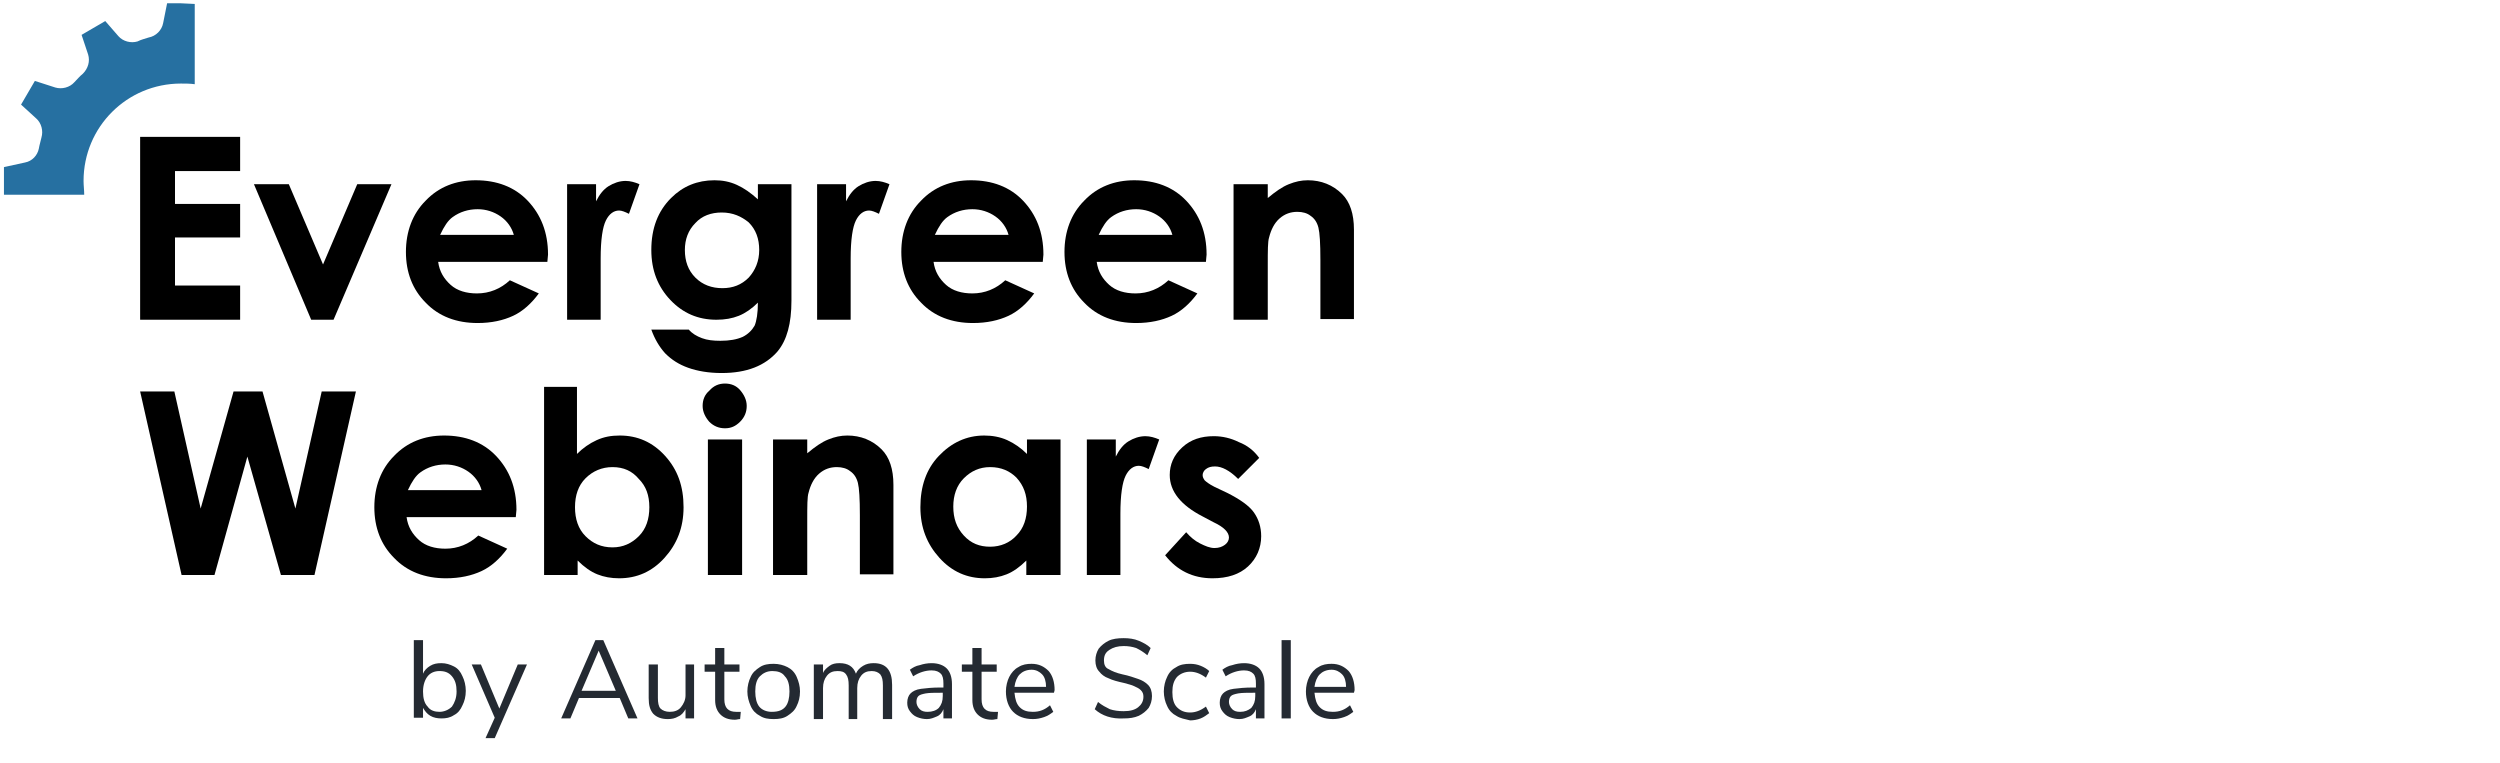 <?xml version="1.0" encoding="utf-8"?>
<!-- Generator: Adobe Illustrator 25.2.3, SVG Export Plug-In . SVG Version: 6.00 Build 0)  -->
<svg version="1.1" id="Layer_1" xmlns="http://www.w3.org/2000/svg" xmlns:xlink="http://www.w3.org/1999/xlink" x="0px" y="0px"
	 width="380px" height="116px" viewBox="0 0 380 116" style="enable-background:new 0 0 380 116;" xml:space="preserve">
<style type="text/css">
	.st0{fill:#242A32;}
	.st1{fill:#2670A1;}
</style>
<g>
	<g>
		<path class="st0" d="M69,101.3c0.6,0.3,1,0.8,1.3,1.5c0.3,0.6,0.5,1.4,0.5,2.2c0,0.9-0.2,1.6-0.5,2.2c-0.3,0.7-0.7,1.2-1.3,1.5
			c-0.6,0.4-1.2,0.5-1.9,0.5c-0.6,0-1.2-0.1-1.7-0.4s-0.8-0.7-1.1-1.2v1.5h-1.4V97.3h1.4v5.1c0.2-0.5,0.6-0.9,1.1-1.2
			c0.5-0.3,1-0.4,1.7-0.4C67.8,100.8,68.4,101,69,101.3z M68.7,107.4c0.4-0.6,0.7-1.3,0.7-2.3c0-1-0.2-1.7-0.7-2.3s-1.1-0.8-1.9-0.8
			s-1.4,0.3-1.8,0.8c-0.4,0.5-0.7,1.3-0.7,2.3s0.2,1.8,0.7,2.3c0.4,0.6,1.1,0.8,1.8,0.8S68.2,107.9,68.7,107.4z"/>
		<path class="st0" d="M78.7,101h1.4l-4.9,11.2h-1.4l1.4-3.1l-3.5-8.1h1.4l2.8,6.7L78.7,101z"/>
		<path class="st0" d="M95.5,109.2l-1.3-3.1H88l-1.3,3.1h-1.4l5.2-11.9h1.2l5.2,11.9H95.5z M88.4,105h5.2l-2.6-6.1L88.4,105z"/>
		<path class="st0" d="M105.5,101v8.2h-1.3v-1.4c-0.3,0.5-0.6,0.9-1.1,1.1c-0.5,0.3-1,0.4-1.6,0.4c-1,0-1.7-0.3-2.2-0.8
			c-0.5-0.6-0.7-1.3-0.7-2.4V101h1.4v5.1c0,0.7,0.1,1.3,0.4,1.6s0.8,0.5,1.4,0.5c0.7,0,1.3-0.2,1.7-0.7c0.4-0.5,0.7-1.1,0.7-1.8V101
			L105.5,101L105.5,101z"/>
		<path class="st0" d="M112.6,108.2l-0.1,1.1c-0.3,0-0.5,0.1-0.8,0.1c-1,0-1.7-0.3-2.2-0.8s-0.8-1.2-0.8-2.2v-4.3h-1.6V101h1.6v-2.5
			h1.4v2.5h2.3v1.1h-2.3v4.2c0,1.3,0.6,1.9,1.8,1.9C112.1,108.2,112.4,108.2,112.6,108.2z"/>
		<path class="st0" d="M115.5,108.8c-0.6-0.3-1.1-0.8-1.4-1.5c-0.3-0.7-0.5-1.4-0.5-2.2s0.2-1.6,0.5-2.2c0.3-0.7,0.8-1.1,1.4-1.5
			s1.3-0.5,2.1-0.5s1.5,0.2,2.1,0.5c0.6,0.3,1.1,0.8,1.4,1.5c0.3,0.7,0.5,1.4,0.5,2.2c0,0.9-0.2,1.6-0.5,2.2
			c-0.3,0.7-0.8,1.1-1.4,1.5s-1.3,0.5-2.1,0.5C116.8,109.3,116.1,109.2,115.5,108.8z M119.4,107.4c0.4-0.5,0.6-1.3,0.6-2.3
			c0-1-0.2-1.8-0.7-2.3c-0.4-0.6-1.1-0.8-1.9-0.8s-1.4,0.3-1.9,0.8s-0.7,1.3-0.7,2.3c0,1,0.2,1.8,0.6,2.3s1.1,0.8,1.9,0.8
			C118.4,108.2,119,107.9,119.4,107.4z"/>
		<path class="st0" d="M135.6,104.1v5.2h-1.4v-5.1c0-0.8-0.1-1.3-0.4-1.7c-0.3-0.3-0.7-0.5-1.3-0.5c-0.7,0-1.2,0.2-1.6,0.7
			s-0.6,1.1-0.6,1.9v4.7H129v-5.1c0-0.8-0.1-1.3-0.4-1.7s-0.7-0.5-1.3-0.5c-0.7,0-1.2,0.2-1.6,0.7s-0.6,1.1-0.6,1.9v4.7h-1.4V101
			h1.4v1.3c0.2-0.5,0.6-0.8,1-1.1s0.9-0.4,1.5-0.4c1.3,0,2.1,0.5,2.5,1.6c0.2-0.5,0.6-0.9,1.1-1.2s1-0.4,1.6-0.4
			C134.7,100.8,135.6,101.9,135.6,104.1z"/>
		<path class="st0" d="M143.9,101.6c0.5,0.5,0.8,1.3,0.8,2.4v5.2h-1.3v-1.4c-0.2,0.5-0.5,0.9-1,1.1s-0.9,0.4-1.5,0.4
			c-0.5,0-1-0.1-1.5-0.3s-0.8-0.5-1.1-0.9c-0.3-0.4-0.4-0.8-0.4-1.3c0-0.6,0.2-1.1,0.5-1.4c0.3-0.3,0.8-0.6,1.6-0.7s1.7-0.2,3-0.2
			h0.4v-0.6c0-0.7-0.1-1.2-0.4-1.5s-0.7-0.5-1.4-0.5c-0.9,0-1.9,0.3-2.8,0.9l-0.5-1c0.4-0.3,0.9-0.6,1.5-0.7
			c0.6-0.2,1.2-0.3,1.8-0.3C142.6,100.8,143.4,101.1,143.9,101.6z M142.7,107.6c0.4-0.5,0.6-1,0.6-1.8v-0.5h-0.3c-1,0-1.7,0-2.3,0.1
			c-0.5,0.1-0.9,0.2-1.1,0.4c-0.2,0.2-0.3,0.5-0.3,0.9c0,0.4,0.2,0.8,0.5,1.1c0.3,0.3,0.7,0.4,1.2,0.4
			C141.7,108.2,142.3,108,142.7,107.6z"/>
		<path class="st0" d="M151.7,108.2l-0.1,1.1c-0.3,0-0.5,0.1-0.8,0.1c-1,0-1.7-0.3-2.2-0.8s-0.8-1.2-0.8-2.2v-4.3h-1.6V101h1.6v-2.5
			h1.4v2.5h2.3v1.1h-2.3v4.2c0,1.3,0.6,1.9,1.8,1.9C151.2,108.2,151.5,108.2,151.7,108.2z"/>
		<path class="st0" d="M160.2,105.3h-6c0.1,1,0.3,1.7,0.8,2.2c0.5,0.5,1.1,0.7,2,0.7c1,0,1.8-0.3,2.6-1l0.5,1
			c-0.4,0.3-0.8,0.6-1.4,0.8c-0.6,0.2-1.1,0.3-1.7,0.3c-1.3,0-2.3-0.4-3-1.1s-1.1-1.8-1.1-3.1c0-0.8,0.2-1.6,0.5-2.2
			s0.8-1.2,1.4-1.5c0.6-0.4,1.3-0.5,2-0.5c1.1,0,1.9,0.4,2.6,1.1c0.6,0.7,0.9,1.7,0.9,2.9L160.2,105.3L160.2,105.3z M155,102.5
			c-0.4,0.4-0.7,1.1-0.8,1.9h4.8c0-0.8-0.2-1.5-0.6-1.9c-0.4-0.4-0.9-0.7-1.6-0.7C156,101.8,155.4,102.1,155,102.5z"/>
		<path class="st0" d="M166.4,107.8l0.5-1.1c0.6,0.5,1.2,0.8,1.8,1.1c0.6,0.2,1.3,0.3,2.1,0.3c1,0,1.7-0.2,2.2-0.6
			c0.5-0.4,0.8-0.9,0.8-1.6c0-0.4-0.1-0.7-0.4-1s-0.6-0.4-1-0.6c-0.4-0.2-0.9-0.3-1.6-0.5c-0.9-0.2-1.7-0.4-2.3-0.7
			c-0.6-0.2-1.1-0.6-1.4-1c-0.4-0.4-0.6-1-0.6-1.7c0-0.7,0.2-1.3,0.5-1.8c0.4-0.5,0.9-0.9,1.5-1.2s1.4-0.4,2.3-0.4
			c0.8,0,1.6,0.1,2.3,0.4s1.3,0.6,1.8,1.1l-0.5,1.1c-0.6-0.5-1.1-0.8-1.7-1.1c-0.6-0.2-1.2-0.3-1.9-0.3c-0.9,0-1.6,0.2-2.2,0.6
			s-0.8,0.9-0.8,1.6c0,0.6,0.2,1.1,0.7,1.3c0.5,0.3,1.2,0.6,2.1,0.8c1,0.2,1.8,0.5,2.4,0.7c0.6,0.2,1.1,0.5,1.5,0.9
			c0.4,0.4,0.6,1,0.6,1.7c0,0.7-0.2,1.3-0.5,1.8c-0.4,0.5-0.9,0.9-1.5,1.2c-0.7,0.3-1.4,0.4-2.3,0.4
			C169,109.3,167.5,108.8,166.4,107.8z"/>
		<path class="st0" d="M178.8,108.8c-0.6-0.3-1.1-0.8-1.4-1.5c-0.3-0.6-0.5-1.4-0.5-2.2c0-0.8,0.2-1.6,0.5-2.2
			c0.3-0.7,0.8-1.2,1.4-1.5c0.6-0.4,1.3-0.5,2.1-0.5c0.6,0,1.1,0.1,1.6,0.3c0.5,0.2,1,0.5,1.3,0.8l-0.5,1c-0.8-0.6-1.6-0.9-2.4-0.9
			c-0.8,0-1.5,0.3-2,0.8c-0.5,0.6-0.7,1.3-0.7,2.3c0,1,0.2,1.8,0.7,2.3s1.1,0.8,2,0.8c0.8,0,1.6-0.3,2.4-0.9l0.5,1
			c-0.4,0.3-0.8,0.6-1.3,0.8c-0.5,0.2-1.1,0.3-1.6,0.3C180.1,109.3,179.4,109.2,178.8,108.8z"/>
		<path class="st0" d="M191.4,101.6c0.5,0.5,0.8,1.3,0.8,2.4v5.2h-1.3v-1.4c-0.2,0.5-0.5,0.9-1,1.1s-0.9,0.4-1.5,0.4
			c-0.5,0-1-0.1-1.5-0.3s-0.8-0.5-1.1-0.9c-0.3-0.4-0.4-0.8-0.4-1.3c0-0.6,0.2-1.1,0.5-1.4c0.3-0.3,0.8-0.6,1.6-0.7s1.7-0.2,3-0.2
			h0.4v-0.6c0-0.7-0.1-1.2-0.4-1.5s-0.7-0.5-1.4-0.5c-0.9,0-1.9,0.3-2.8,0.9l-0.5-1c0.4-0.3,0.9-0.6,1.5-0.7
			c0.6-0.2,1.2-0.3,1.8-0.3C190.1,100.8,190.9,101.1,191.4,101.6z M190.2,107.6c0.4-0.5,0.6-1,0.6-1.8v-0.5h-0.3c-1,0-1.7,0-2.3,0.1
			c-0.5,0.1-0.9,0.2-1.1,0.4s-0.3,0.5-0.3,0.9c0,0.4,0.2,0.8,0.5,1.1c0.3,0.3,0.7,0.4,1.2,0.4C189.2,108.2,189.7,108,190.2,107.6z"
			/>
		<path class="st0" d="M194.8,109.2V97.3h1.4v11.9H194.8z"/>
		<path class="st0" d="M205.8,105.3h-6c0.1,1,0.3,1.7,0.8,2.2c0.5,0.5,1.1,0.7,2,0.7c1,0,1.8-0.3,2.6-1l0.5,1
			c-0.4,0.3-0.8,0.6-1.4,0.8c-0.6,0.2-1.1,0.3-1.7,0.3c-1.3,0-2.3-0.4-3-1.1s-1.1-1.8-1.1-3.1c0-0.8,0.2-1.6,0.5-2.2
			s0.8-1.2,1.4-1.5c0.6-0.4,1.3-0.5,2-0.5c1.1,0,1.9,0.4,2.6,1.1c0.6,0.7,0.9,1.7,0.9,2.9L205.8,105.3L205.8,105.3z M200.6,102.5
			c-0.4,0.4-0.7,1.1-0.8,1.9h4.8c0-0.8-0.2-1.5-0.6-1.9c-0.4-0.4-0.9-0.7-1.6-0.7C201.6,101.8,201,102.1,200.6,102.5z"/>
	</g>
	<g>
		<path class="st1" d="M29.6,0.6v12.2c-0.7-0.1-1.4-0.1-2.1-0.1c-8.2,0-14.8,6.6-14.8,14.8c0,0.7,0.1,1.4,0.1,2.1H0.6l0-2.1l0-2.1
			l3.2-0.7c1.1-0.2,1.9-1.1,2.1-2.1C6,22,6.2,21.4,6.3,20.9c0.3-1,0-2.2-0.8-2.9l-2.3-2.1l2.1-3.6l3.1,1c1,0.3,2.2,0,2.9-0.8
			c0.4-0.4,0.8-0.9,1.3-1.3c0.8-0.8,1.1-1.9,0.8-2.9l-1-3l3.6-2.1L18,5.5c0.7,0.8,1.9,1.1,2.9,0.8C21.5,6,22,5.9,22.6,5.7
			c1.1-0.2,2-1.1,2.2-2.2l0.6-3v0l2.1,0L29.6,0.6z"/>
	</g>
	<g>
		<path d="M21.3,20.8h15.2V26h-9.9v5h9.9v5.1h-9.9v7.3h9.9v5.2H21.3V20.8z"/>
		<path d="M38.6,28h5.3l5.2,12.2L54.3,28h5.2l-8.8,20.6h-3.4L38.6,28z"/>
		<path d="M83.2,39.8H66.6c0.2,1.5,0.9,2.6,1.9,3.5c1,0.9,2.4,1.3,4,1.3c1.9,0,3.6-0.7,5-2l4.4,2c-1.1,1.5-2.4,2.7-3.9,3.4
			c-1.5,0.7-3.3,1.1-5.4,1.1c-3.2,0-5.9-1-7.9-3.1c-2-2-3-4.6-3-7.7c0-3.1,1-5.8,3-7.8c2-2.1,4.6-3.1,7.6-3.1c3.2,0,5.9,1,7.9,3.1
			c2,2.1,3.1,4.8,3.1,8.2L83.2,39.8z M78.1,35.7c-0.3-1.1-1-2.1-2-2.8s-2.2-1.1-3.5-1.1c-1.4,0-2.7,0.4-3.8,1.2
			c-0.7,0.5-1.3,1.4-1.9,2.7H78.1z"/>
		<path d="M86.2,28h4.4v2.6c0.5-1,1.1-1.8,1.9-2.3c0.8-0.5,1.7-0.8,2.6-0.8c0.7,0,1.4,0.2,2.1,0.5l-1.6,4.5
			c-0.6-0.3-1.1-0.5-1.5-0.5c-0.8,0-1.5,0.5-2,1.5c-0.5,1-0.8,2.9-0.8,5.8l0,1v8.3h-5.1V28z"/>
		<path d="M115.1,28h5.2v17.7c0,3.5-0.7,6-2.1,7.7c-1.9,2.2-4.7,3.3-8.5,3.3c-2,0-3.7-0.3-5.1-0.8c-1.4-0.5-2.5-1.2-3.5-2.2
			c-0.9-1-1.6-2.2-2.1-3.6h5.7c0.5,0.6,1.2,1,2,1.3c0.8,0.3,1.7,0.4,2.8,0.4c1.4,0,2.5-0.2,3.4-0.6c0.8-0.4,1.4-1,1.8-1.7
			c0.3-0.7,0.5-1.9,0.5-3.5c-0.9,0.9-1.9,1.6-2.9,2c-1,0.4-2.1,0.6-3.4,0.6c-2.8,0-5.1-1-7-3c-1.9-2-2.9-4.5-2.9-7.6
			c0-3.3,1-5.9,3-7.9c1.8-1.8,4-2.7,6.6-2.7c1.2,0,2.3,0.2,3.4,0.7s2.1,1.2,3.2,2.2V28z M109.7,32.3c-1.6,0-3,0.5-4,1.6
			c-1.1,1.1-1.6,2.5-1.6,4.1c0,1.7,0.5,3.1,1.6,4.2c1.1,1.1,2.5,1.6,4.1,1.6c1.6,0,2.9-0.5,4-1.6c1-1.1,1.6-2.5,1.6-4.2
			c0-1.7-0.5-3.1-1.6-4.2C112.7,32.9,111.4,32.3,109.7,32.3z"/>
		<path d="M124.2,28h4.4v2.6c0.5-1,1.1-1.8,1.9-2.3c0.8-0.5,1.7-0.8,2.6-0.8c0.7,0,1.4,0.2,2.1,0.5l-1.6,4.5
			c-0.6-0.3-1.1-0.5-1.5-0.5c-0.8,0-1.5,0.5-2,1.5c-0.5,1-0.8,2.9-0.8,5.8l0,1v8.3h-5.1V28z"/>
		<path d="M158.5,39.8h-16.6c0.2,1.5,0.9,2.6,1.9,3.5c1,0.9,2.4,1.3,4,1.3c1.9,0,3.6-0.7,5-2l4.4,2c-1.1,1.5-2.4,2.7-3.9,3.4
			c-1.5,0.7-3.3,1.1-5.4,1.1c-3.2,0-5.9-1-7.9-3.1c-2-2-3-4.6-3-7.7c0-3.1,1-5.8,3-7.8c2-2.1,4.6-3.1,7.6-3.1c3.2,0,5.9,1,7.9,3.1
			c2,2.1,3.1,4.8,3.1,8.2L158.5,39.8z M153.3,35.7c-0.3-1.1-1-2.1-2-2.8s-2.2-1.1-3.5-1.1c-1.4,0-2.7,0.4-3.8,1.2
			c-0.7,0.5-1.3,1.4-1.9,2.7H153.3z"/>
		<path d="M183.3,39.8h-16.6c0.2,1.5,0.9,2.6,1.9,3.5c1,0.9,2.4,1.3,4,1.3c1.9,0,3.6-0.7,5-2l4.4,2c-1.1,1.5-2.4,2.7-3.9,3.4
			c-1.5,0.7-3.3,1.1-5.4,1.1c-3.2,0-5.9-1-7.9-3.1c-2-2-3-4.6-3-7.7c0-3.1,1-5.8,3-7.8c2-2.1,4.6-3.1,7.6-3.1c3.2,0,5.9,1,7.9,3.1
			c2,2.1,3.1,4.8,3.1,8.2L183.3,39.8z M178.2,35.7c-0.3-1.1-1-2.1-2-2.8s-2.2-1.1-3.5-1.1c-1.4,0-2.7,0.4-3.8,1.2
			c-0.7,0.5-1.3,1.4-1.9,2.7H178.2z"/>
		<path d="M187.5,28h5.2v2.1c1.2-1,2.2-1.7,3.2-2.1c1-0.4,1.9-0.6,2.9-0.6c2,0,3.8,0.7,5.2,2.1c1.2,1.2,1.8,3,1.8,5.4v13.6h-5.1v-9
			c0-2.5-0.1-4.1-0.3-4.9c-0.2-0.8-0.6-1.4-1.2-1.8c-0.5-0.4-1.2-0.6-2-0.6c-1,0-1.9,0.3-2.7,1c-0.8,0.7-1.3,1.7-1.6,2.9
			c-0.2,0.6-0.2,2-0.2,4.2v8.3h-5.2V28z"/>
	</g>
	<g>
		<path d="M21.3,59.5h5.2l4,17.8l5-17.8h4.4l5,17.8l4-17.8h5.2l-6.3,27.9h-5.1l-5.1-18l-5,18h-5L21.3,59.5z"/>
		<path d="M78.4,78.6H61.8c0.2,1.5,0.9,2.6,1.9,3.5c1,0.9,2.4,1.3,4,1.3c1.9,0,3.6-0.7,5-2l4.4,2c-1.1,1.5-2.4,2.7-3.9,3.4
			c-1.5,0.7-3.3,1.1-5.4,1.1c-3.2,0-5.9-1-7.9-3.1c-2-2-3-4.6-3-7.7c0-3.1,1-5.8,3-7.8c2-2.1,4.6-3.1,7.6-3.1c3.2,0,5.9,1,7.9,3.1
			c2,2.1,3.1,4.8,3.1,8.2L78.4,78.6z M73.2,74.5c-0.3-1.1-1-2.1-2-2.8s-2.2-1.1-3.5-1.1c-1.4,0-2.7,0.4-3.8,1.2
			c-0.7,0.5-1.3,1.4-1.9,2.7H73.2z"/>
		<path d="M87.7,58.8V69c0.9-0.9,1.9-1.6,3-2.1c1.1-0.5,2.2-0.7,3.5-0.7c2.7,0,5,1,6.9,3.1s2.8,4.6,2.8,7.8c0,3.1-1,5.6-2.9,7.7
			c-1.9,2.1-4.2,3.1-6.9,3.1c-1.2,0-2.3-0.2-3.3-0.6s-2-1.1-3-2.1v2.2h-5.1V58.8H87.7z M93.1,71c-1.6,0-3,0.6-4.1,1.7
			c-1.1,1.1-1.6,2.6-1.6,4.4c0,1.8,0.5,3.3,1.6,4.4c1.1,1.1,2.4,1.7,4.1,1.7c1.6,0,2.9-0.6,4-1.7s1.6-2.6,1.6-4.4
			c0-1.8-0.5-3.2-1.6-4.3C96.1,71.6,94.8,71,93.1,71z"/>
		<path d="M110.2,58.3c0.9,0,1.7,0.3,2.3,1c0.6,0.7,1,1.5,1,2.4c0,0.9-0.3,1.7-1,2.4s-1.4,1-2.3,1c-0.9,0-1.7-0.3-2.4-1
			c-0.6-0.7-1-1.5-1-2.4c0-0.9,0.3-1.7,1-2.3C108.5,58.6,109.3,58.3,110.2,58.3z M107.6,66.8h5.2v20.6h-5.2V66.8z"/>
		<path d="M117.5,66.8h5.2v2.1c1.2-1,2.2-1.7,3.2-2.1c1-0.4,1.9-0.6,2.9-0.6c2,0,3.8,0.7,5.2,2.1c1.2,1.2,1.8,3,1.8,5.4v13.6h-5.1
			v-9c0-2.5-0.1-4.1-0.3-4.9c-0.2-0.8-0.6-1.4-1.2-1.8c-0.5-0.4-1.2-0.6-2-0.6c-1,0-1.9,0.3-2.7,1c-0.8,0.7-1.3,1.7-1.6,2.9
			c-0.2,0.6-0.2,2-0.2,4.2v8.3h-5.2V66.8z"/>
		<path d="M156,66.8h5.2v20.6H156v-2.2c-1,1-2,1.7-3,2.1s-2.1,0.6-3.3,0.6c-2.7,0-5-1-6.9-3.1c-1.9-2.1-2.9-4.6-2.9-7.7
			c0-3.2,0.9-5.8,2.8-7.8c1.9-2,4.2-3.1,6.9-3.1c1.2,0,2.4,0.2,3.5,0.7c1.1,0.5,2.1,1.2,3,2.1V66.8z M150.5,71c-1.6,0-2.9,0.6-4,1.7
			c-1.1,1.1-1.6,2.6-1.6,4.3c0,1.8,0.5,3.2,1.6,4.4s2.4,1.7,4,1.7c1.6,0,3-0.6,4-1.7c1.1-1.1,1.6-2.6,1.6-4.4c0-1.8-0.5-3.2-1.6-4.4
			C153.5,71.6,152.2,71,150.5,71z"/>
		<path d="M165.2,66.8h4.4v2.6c0.5-1,1.1-1.8,1.9-2.3c0.8-0.5,1.7-0.8,2.6-0.8c0.7,0,1.4,0.2,2.1,0.5l-1.6,4.5
			c-0.6-0.3-1.1-0.5-1.5-0.5c-0.8,0-1.5,0.5-2,1.5c-0.5,1-0.8,2.9-0.8,5.8l0,1v8.3h-5.1V66.8z"/>
		<path d="M191.4,69.6l-3.2,3.2c-1.3-1.3-2.5-1.9-3.5-1.9c-0.6,0-1,0.1-1.4,0.4c-0.3,0.2-0.5,0.6-0.5,0.9c0,0.3,0.1,0.5,0.3,0.8
			c0.2,0.2,0.7,0.6,1.5,1l1.9,0.9c2,1,3.4,2,4.1,3c0.7,1,1.1,2.2,1.1,3.6c0,1.8-0.7,3.4-2,4.6c-1.3,1.2-3.1,1.8-5.4,1.8
			c-3,0-5.4-1.2-7.2-3.5l3.2-3.5c0.6,0.7,1.3,1.3,2.1,1.7c0.8,0.4,1.5,0.7,2.2,0.7c0.7,0,1.2-0.2,1.6-0.5c0.4-0.3,0.6-0.7,0.6-1.1
			c0-0.8-0.8-1.6-2.3-2.3l-1.7-0.9c-3.3-1.7-5-3.8-5-6.3c0-1.6,0.6-3,1.9-4.2c1.3-1.2,2.9-1.7,4.8-1.7c1.3,0,2.6,0.3,3.8,0.9
			C189.6,67.7,190.6,68.5,191.4,69.6z"/>
	</g>
</g>
</svg>
